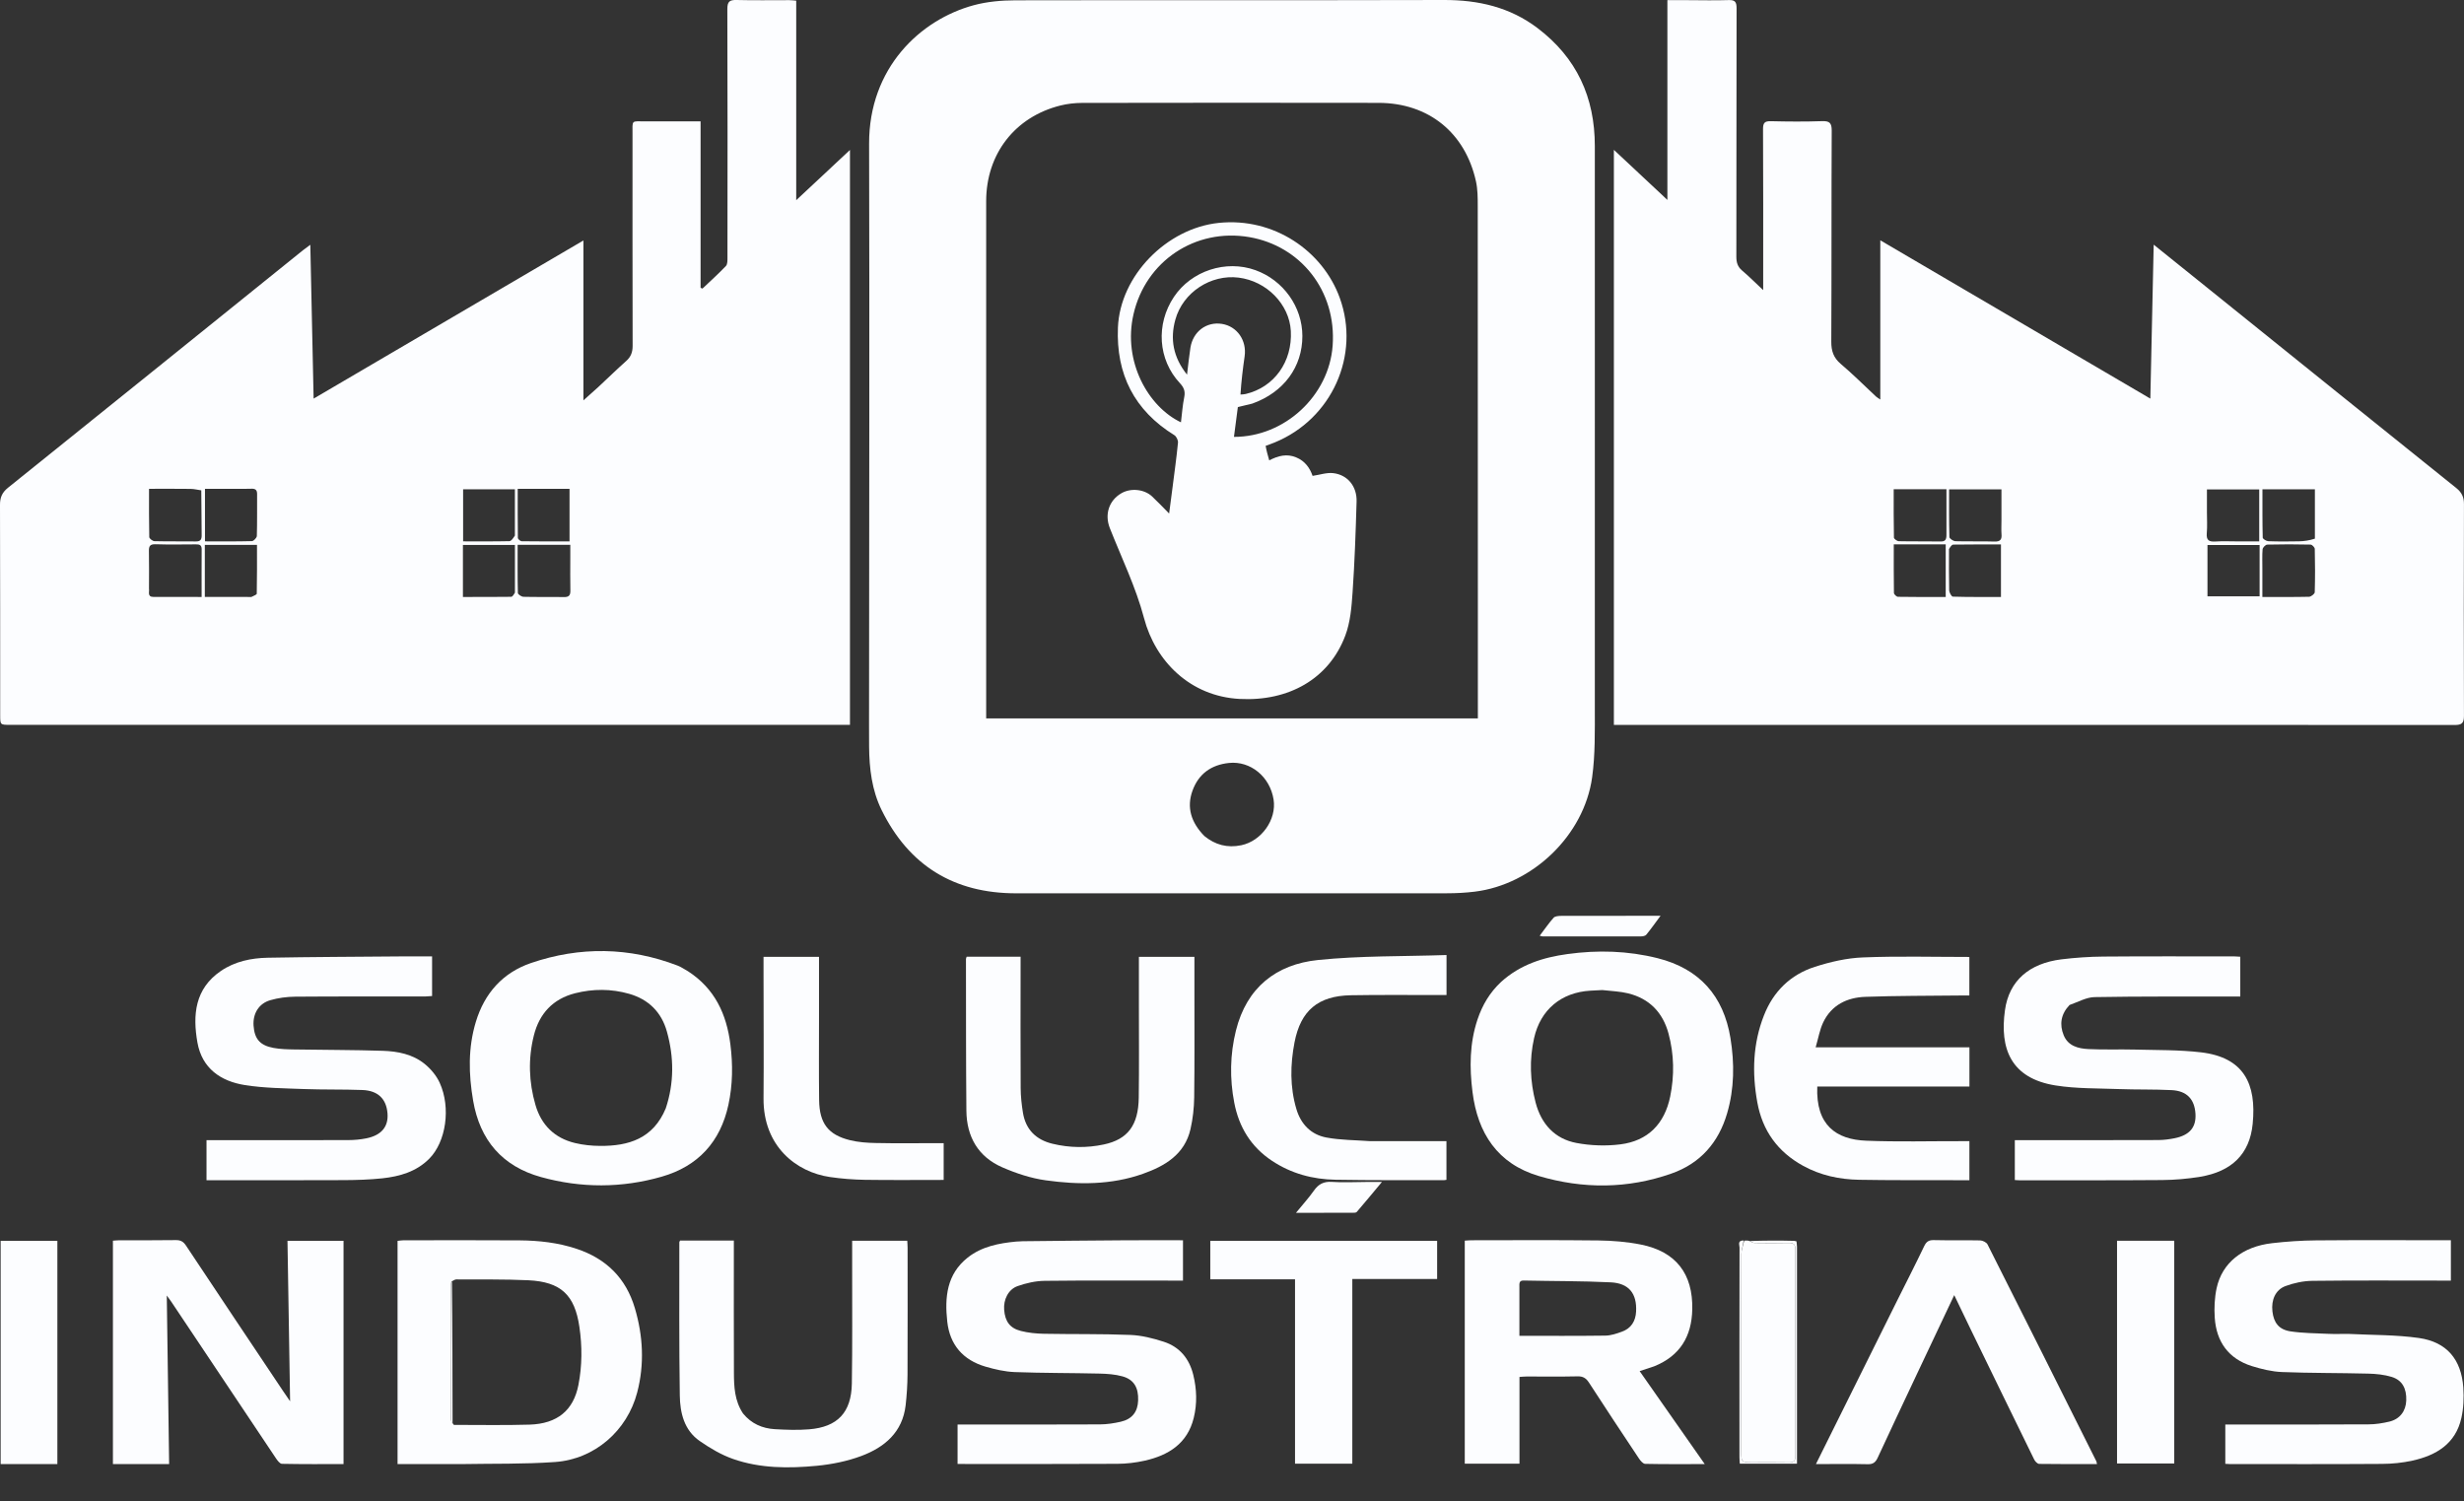 <svg width="64" height="39" viewBox="0 0 64 39" fill="none" xmlns="http://www.w3.org/2000/svg">
<rect x="0" y="0" width="64" height="39" fill="#333333" stroke="none"/>
<path d="M18.853 18.828C12.643 18.828 6.453 18.828 0.263 18.828C0.006 18.828 0.005 18.828 0.005 18.578C0.004 16.758 0.006 14.937 4.7941e-06 13.117C-0.001 12.926 0.052 12.794 0.208 12.669C2.765 10.616 5.318 8.556 7.872 6.498C7.922 6.458 7.974 6.422 8.06 6.358C8.089 7.7 8.117 9.007 8.146 10.354C10.493 8.978 12.809 7.62 15.154 6.246C15.154 7.634 15.154 8.989 15.154 10.399C15.307 10.262 15.425 10.159 15.54 10.053C15.783 9.827 16.02 9.595 16.267 9.375C16.39 9.266 16.433 9.141 16.432 8.98C16.428 7.153 16.428 5.326 16.429 3.499C16.429 3.101 16.387 3.154 16.766 3.152C17.233 3.151 17.7 3.152 18.197 3.152C18.197 4.602 18.197 6.039 18.197 7.476C18.213 7.483 18.23 7.49 18.246 7.496C18.45 7.302 18.66 7.114 18.855 6.909C18.898 6.864 18.895 6.764 18.895 6.689C18.897 4.537 18.9 2.385 18.892 0.233C18.892 0.038 18.953 -0.004 19.133 0C19.588 0.012 20.044 0.003 20.499 0.004C20.556 0.004 20.612 0.012 20.681 0.017C20.681 1.74 20.681 3.447 20.681 5.2C21.157 4.756 21.602 4.338 22.077 3.895C22.077 8.886 22.077 13.842 22.077 18.828C21.012 18.828 19.942 18.828 18.853 18.828ZM14.813 14.484C14.813 14.375 14.813 14.267 14.813 14.151C14.347 14.151 13.909 14.151 13.445 14.151C13.445 14.575 13.441 14.989 13.451 15.403C13.452 15.439 13.545 15.501 13.597 15.502C13.947 15.511 14.297 15.502 14.648 15.509C14.778 15.512 14.818 15.462 14.815 15.339C14.809 15.067 14.813 14.794 14.813 14.484ZM13.375 15.393C13.375 14.98 13.375 14.568 13.375 14.155C12.903 14.155 12.466 14.155 12.024 14.155C12.024 14.608 12.024 15.046 12.024 15.506C12.45 15.506 12.864 15.507 13.277 15.502C13.309 15.502 13.34 15.453 13.375 15.393ZM13.374 13.912C13.374 13.512 13.374 13.113 13.374 12.709C12.903 12.709 12.466 12.709 12.029 12.709C12.029 13.165 12.029 13.608 12.029 14.062C12.441 14.062 12.836 14.066 13.232 14.057C13.279 14.056 13.325 13.986 13.374 13.912ZM13.88 12.697C13.745 12.697 13.609 12.697 13.447 12.697C13.447 13.133 13.445 13.553 13.451 13.972C13.452 14.003 13.515 14.058 13.55 14.059C13.963 14.065 14.376 14.063 14.793 14.063C14.793 13.595 14.793 13.153 14.793 12.697C14.489 12.697 14.204 12.697 13.88 12.697ZM3.87 15.29C3.884 15.374 3.82 15.504 3.984 15.505C4.397 15.507 4.809 15.506 5.237 15.506C5.237 15.078 5.235 14.671 5.238 14.264C5.238 14.153 5.177 14.139 5.087 14.14C4.737 14.142 4.387 14.148 4.038 14.137C3.891 14.133 3.865 14.191 3.868 14.319C3.875 14.63 3.87 14.941 3.87 15.29ZM6.53 15.506C6.578 15.478 6.668 15.45 6.669 15.421C6.678 15.001 6.675 14.581 6.675 14.153C6.208 14.153 5.765 14.153 5.32 14.153C5.32 14.606 5.32 15.044 5.32 15.505C5.718 15.505 6.106 15.505 6.53 15.506ZM6.076 12.697C5.825 12.697 5.574 12.697 5.324 12.697C5.324 13.165 5.324 13.607 5.324 14.062C5.741 14.062 6.142 14.067 6.543 14.056C6.588 14.055 6.669 13.97 6.671 13.922C6.682 13.56 6.675 13.197 6.678 12.834C6.679 12.72 6.627 12.69 6.523 12.695C6.387 12.701 6.251 12.697 6.076 12.697ZM5.228 12.737C5.135 12.724 5.043 12.7 4.95 12.699C4.596 12.694 4.241 12.697 3.871 12.697C3.871 13.135 3.868 13.543 3.877 13.951C3.878 13.989 3.964 14.056 4.012 14.057C4.369 14.066 4.726 14.059 5.083 14.064C5.204 14.066 5.239 14.02 5.238 13.904C5.232 13.527 5.235 13.15 5.228 12.737Z" fill="#FCFDFF"/>
<path d="M47.957 18.829C45.936 18.829 43.935 18.829 41.919 18.829C41.919 13.855 41.919 8.898 41.919 3.892C42.393 4.336 42.838 4.752 43.309 5.193C43.309 3.453 43.309 1.742 43.309 0.004C43.496 0.004 43.663 0.004 43.83 0.004C44.187 0.005 44.545 0.014 44.903 0.002C45.071 -0.004 45.106 0.058 45.106 0.215C45.101 2.367 45.104 4.519 45.1 6.671C45.1 6.819 45.134 6.929 45.249 7.027C45.425 7.176 45.588 7.34 45.797 7.536C45.797 7.413 45.797 7.344 45.797 7.276C45.797 5.969 45.8 4.662 45.793 3.355C45.792 3.193 45.833 3.144 45.998 3.148C46.439 3.159 46.882 3.162 47.324 3.147C47.52 3.14 47.578 3.192 47.577 3.394C47.568 5.221 47.575 7.048 47.566 8.875C47.565 9.114 47.622 9.291 47.81 9.451C48.127 9.719 48.421 10.015 48.725 10.298C48.751 10.322 48.783 10.339 48.839 10.378C48.839 8.993 48.839 7.637 48.839 6.242C51.187 7.618 53.504 8.977 55.853 10.354C55.882 9.01 55.91 7.702 55.94 6.355C56.474 6.784 56.973 7.185 57.472 7.587C59.582 9.285 61.69 10.985 63.803 12.68C63.943 12.793 64 12.915 63.999 13.095C63.994 14.928 63.992 16.762 63.999 18.595C63.999 18.787 63.94 18.832 63.756 18.832C58.496 18.828 53.236 18.829 47.957 18.829ZM49.655 14.14C49.507 14.14 49.359 14.14 49.189 14.14C49.189 14.575 49.186 14.989 49.193 15.402C49.194 15.438 49.261 15.502 49.298 15.502C49.706 15.509 50.113 15.507 50.538 15.507C50.538 15.045 50.538 14.601 50.538 14.14C50.25 14.14 49.972 14.14 49.655 14.14ZM50.557 13.878C50.557 13.49 50.557 13.102 50.557 12.708C50.088 12.708 49.649 12.708 49.187 12.708C49.187 13.135 49.184 13.549 49.193 13.964C49.194 13.998 49.275 14.057 49.32 14.058C49.683 14.066 50.047 14.059 50.411 14.065C50.528 14.067 50.56 14.014 50.557 13.878ZM50.623 14.262C50.623 14.619 50.619 14.975 50.628 15.332C50.629 15.39 50.689 15.498 50.724 15.498C51.137 15.51 51.55 15.506 51.973 15.506C51.973 15.041 51.973 14.599 51.973 14.142C51.549 14.142 51.142 14.14 50.734 14.146C50.698 14.146 50.662 14.198 50.623 14.262ZM51.986 13.503C51.986 13.238 51.986 12.973 51.986 12.712C51.524 12.712 51.085 12.712 50.626 12.712C50.626 13.135 50.622 13.543 50.634 13.951C50.635 13.99 50.735 14.056 50.791 14.058C51.128 14.068 51.467 14.056 51.804 14.067C51.958 14.072 51.999 14.012 51.987 13.873C51.979 13.764 51.986 13.652 51.986 13.503ZM57.323 13.308C57.323 13.49 57.335 13.672 57.319 13.853C57.304 14.032 57.376 14.077 57.542 14.066C57.735 14.053 57.931 14.063 58.125 14.063C58.31 14.063 58.495 14.063 58.681 14.063C58.681 13.593 58.681 13.155 58.681 12.713C58.227 12.713 57.785 12.713 57.323 12.713C57.323 12.909 57.323 13.089 57.323 13.308ZM58.691 14.403C58.691 14.321 58.691 14.239 58.691 14.156C58.225 14.156 57.781 14.156 57.337 14.156C57.337 14.609 57.337 15.046 57.337 15.489C57.794 15.489 58.236 15.489 58.691 15.489C58.691 15.129 58.691 14.785 58.691 14.403ZM58.763 14.791C58.763 15.027 58.763 15.264 58.763 15.506C59.188 15.506 59.583 15.51 59.977 15.501C60.029 15.499 60.121 15.426 60.123 15.384C60.134 15.009 60.133 14.633 60.124 14.257C60.123 14.218 60.054 14.147 60.016 14.146C59.64 14.137 59.264 14.137 58.889 14.146C58.846 14.148 58.773 14.221 58.769 14.267C58.755 14.427 58.764 14.59 58.763 14.791ZM60.127 13.992C60.127 13.566 60.127 13.14 60.127 12.709C59.661 12.709 59.222 12.709 58.765 12.709C58.765 13.136 58.762 13.55 58.772 13.964C58.772 13.998 58.865 14.056 58.916 14.058C59.182 14.068 59.449 14.066 59.716 14.061C59.849 14.058 59.981 14.039 60.127 13.992Z" fill="#FCFDFF"/>
<path d="M22.573 18.204C22.575 13.367 22.587 8.55 22.574 3.733C22.569 1.768 23.899 0.511 25.294 0.135C25.64 0.042 26.012 0.009 26.372 0.008C30.084 -0 33.796 0.01 37.509 2.08047e-05C38.4 -0.002 39.22 0.186 39.938 0.731C40.952 1.5 41.425 2.528 41.424 3.795C41.421 8.658 41.428 13.521 41.424 18.384C41.424 18.988 41.436 19.598 41.354 20.193C41.144 21.699 39.809 22.976 38.305 23.161C38.067 23.19 37.826 23.203 37.586 23.203C33.855 23.205 30.123 23.205 26.391 23.204C24.782 23.204 23.611 22.487 22.899 21.041C22.645 20.524 22.579 19.963 22.574 19.394C22.571 19.004 22.573 18.614 22.573 18.204ZM38.386 15.61C38.386 12.19 38.386 8.771 38.383 5.351C38.383 5.138 38.382 4.918 38.337 4.712C38.058 3.445 37.103 2.674 35.807 2.672C33.239 2.667 30.672 2.669 28.104 2.673C27.917 2.674 27.726 2.695 27.545 2.74C26.363 3.034 25.616 3.999 25.615 5.222C25.615 9.637 25.615 14.051 25.615 18.465C25.615 18.529 25.615 18.592 25.615 18.661C29.878 18.661 34.125 18.661 38.386 18.661C38.386 17.649 38.386 16.649 38.386 15.61ZM31.281 21.715C31.564 21.946 31.878 22.031 32.242 21.955C32.765 21.845 33.163 21.291 33.08 20.767C32.986 20.174 32.48 19.76 31.922 19.818C31.459 19.866 31.131 20.103 30.974 20.538C30.815 20.978 30.941 21.366 31.281 21.715Z" fill="#FCFDFF"/>
<path d="M4.066 38.03C3.678 38.03 3.31 38.03 2.933 38.03C2.933 36.089 2.933 34.167 2.933 32.227C2.992 32.223 3.048 32.217 3.104 32.216C3.592 32.215 4.08 32.22 4.567 32.212C4.693 32.21 4.764 32.252 4.833 32.357C5.67 33.618 6.512 34.875 7.353 36.133C7.402 36.206 7.453 36.279 7.535 36.399C7.512 34.977 7.49 33.611 7.467 32.23C7.955 32.23 8.432 32.23 8.923 32.23C8.923 34.157 8.923 36.084 8.923 38.03C8.386 38.03 7.854 38.034 7.323 38.023C7.269 38.022 7.205 37.936 7.165 37.876C6.258 36.522 5.353 35.166 4.448 33.811C4.424 33.774 4.396 33.739 4.332 33.651C4.353 35.141 4.373 36.576 4.393 38.03C4.277 38.03 4.181 38.03 4.066 38.03Z" fill="#FCFDFF"/>
<path d="M42.964 35.491C42.834 35.533 42.719 35.571 42.588 35.615C43.151 36.419 43.704 37.209 44.279 38.03C43.738 38.03 43.234 38.035 42.731 38.024C42.675 38.022 42.608 37.942 42.569 37.883C42.133 37.23 41.7 36.574 41.273 35.915C41.198 35.8 41.121 35.748 40.978 35.751C40.536 35.761 40.094 35.754 39.652 35.755C39.596 35.755 39.539 35.761 39.467 35.766C39.467 36.522 39.467 37.266 39.467 38.02C38.986 38.02 38.521 38.02 38.046 38.02C38.046 36.089 38.046 34.163 38.046 32.226C38.11 32.222 38.167 32.216 38.224 32.216C39.322 32.215 40.421 32.208 41.519 32.221C41.888 32.226 42.262 32.256 42.622 32.328C43.532 32.51 43.976 33.088 43.955 34.014C43.94 34.709 43.64 35.219 42.964 35.491ZM39.465 33.449C39.465 33.867 39.465 34.285 39.465 34.698C40.231 34.698 40.964 34.703 41.697 34.693C41.842 34.691 41.991 34.641 42.129 34.59C42.368 34.504 42.483 34.317 42.496 34.068C42.52 33.602 42.312 33.332 41.836 33.309C41.084 33.272 40.331 33.279 39.578 33.262C39.454 33.26 39.463 33.332 39.465 33.449Z" fill="#FCFDFF"/>
<path d="M38.99 25.505C39.487 25.055 40.079 24.869 40.714 24.782C41.501 24.673 42.283 24.696 43.054 24.889C44.141 25.161 44.768 25.869 44.947 26.965C45.053 27.617 45.049 28.273 44.861 28.916C44.64 29.677 44.163 30.221 43.415 30.483C42.278 30.883 41.117 30.887 39.968 30.547C38.897 30.229 38.381 29.436 38.247 28.366C38.167 27.73 38.17 27.096 38.378 26.478C38.502 26.109 38.693 25.782 38.99 25.505ZM41.618 25.717C41.514 25.722 41.411 25.727 41.307 25.733C40.55 25.778 40.013 26.227 39.847 26.963C39.72 27.525 39.742 28.088 39.887 28.642C40.032 29.194 40.382 29.583 40.948 29.689C41.318 29.759 41.714 29.772 42.087 29.725C42.803 29.635 43.235 29.193 43.381 28.486C43.493 27.938 43.484 27.387 43.338 26.846C43.191 26.302 42.844 25.94 42.291 25.803C42.085 25.752 41.868 25.745 41.618 25.717Z" fill="#FCFDFF"/>
<path d="M17.872 25.23C18.569 25.682 18.872 26.345 18.971 27.127C19.038 27.654 19.032 28.178 18.92 28.697C18.712 29.659 18.132 30.293 17.189 30.564C16.15 30.863 15.095 30.863 14.054 30.575C13.049 30.297 12.464 29.617 12.289 28.589C12.171 27.903 12.155 27.219 12.359 26.545C12.584 25.799 13.06 25.264 13.794 25.014C15.066 24.581 16.343 24.599 17.604 25.083C17.694 25.118 17.775 25.176 17.872 25.23ZM17.292 28.791C17.512 28.131 17.508 27.463 17.323 26.799C17.183 26.293 16.847 25.958 16.34 25.814C15.875 25.682 15.404 25.682 14.937 25.8C14.36 25.947 14.009 26.329 13.867 26.894C13.715 27.497 13.735 28.106 13.908 28.701C14.058 29.22 14.404 29.563 14.934 29.69C15.146 29.741 15.369 29.764 15.588 29.765C16.327 29.77 16.965 29.577 17.292 28.791Z" fill="#FCFDFF"/>
<path d="M11.518 38.03C11.11 38.03 10.723 38.03 10.326 38.03C10.326 36.088 10.326 34.167 10.326 32.232C10.379 32.226 10.428 32.217 10.477 32.217C11.485 32.216 12.492 32.212 13.499 32.219C14 32.223 14.495 32.278 14.976 32.438C15.748 32.694 16.26 33.202 16.49 33.98C16.704 34.703 16.742 35.438 16.55 36.171C16.291 37.163 15.445 37.903 14.419 37.976C13.611 38.034 12.797 38.015 11.986 38.03C11.836 38.032 11.687 38.03 11.518 38.03ZM11.726 33.289C11.722 33.314 11.713 33.34 11.713 33.365C11.712 34.532 11.712 35.699 11.714 36.865C11.714 36.912 11.741 36.959 11.79 37.012C12.446 37.011 13.102 37.025 13.757 37.005C14.48 36.982 14.896 36.63 15.024 35.975C15.122 35.473 15.123 34.966 15.049 34.464C14.927 33.631 14.565 33.296 13.723 33.255C13.101 33.226 12.477 33.237 11.854 33.233C11.819 33.233 11.784 33.255 11.726 33.289Z" fill="#FCFDFF"/>
<path d="M11.041 25.884C9.905 25.885 8.786 25.88 7.668 25.889C7.451 25.891 7.226 25.92 7.018 25.981C6.719 26.068 6.565 26.332 6.586 26.641C6.61 26.986 6.752 27.155 7.105 27.22C7.282 27.253 7.466 27.257 7.647 27.26C8.414 27.273 9.181 27.27 9.948 27.295C10.332 27.308 10.718 27.383 11.027 27.633C11.187 27.762 11.335 27.938 11.42 28.124C11.717 28.775 11.584 29.663 11.147 30.1C10.813 30.435 10.383 30.558 9.932 30.607C9.603 30.642 9.27 30.652 8.94 30.654C7.821 30.66 6.703 30.656 5.585 30.656C5.515 30.656 5.445 30.656 5.364 30.656C5.364 30.307 5.364 29.972 5.364 29.616C5.438 29.616 5.508 29.616 5.578 29.616C6.735 29.616 7.892 29.618 9.049 29.614C9.204 29.614 9.362 29.599 9.513 29.569C9.908 29.49 10.093 29.265 10.065 28.919C10.035 28.543 9.817 28.328 9.412 28.313C8.905 28.294 8.398 28.307 7.891 28.288C7.379 28.268 6.862 28.265 6.359 28.185C5.732 28.085 5.248 27.752 5.128 27.08C5.001 26.362 5.062 25.681 5.737 25.221C6.102 24.972 6.526 24.885 6.958 24.877C8.095 24.856 9.233 24.853 10.37 24.843C10.649 24.841 10.928 24.843 11.223 24.843C11.223 25.186 11.223 25.52 11.223 25.872C11.171 25.876 11.116 25.88 11.041 25.884Z" fill="#FCFDFF"/>
<path d="M53.754 26.105C53.528 26.343 53.488 26.61 53.602 26.89C53.716 27.171 53.981 27.237 54.244 27.25C54.646 27.27 55.05 27.253 55.453 27.263C56.024 27.278 56.599 27.268 57.164 27.334C58.283 27.464 58.615 28.155 58.511 29.195C58.433 29.981 57.961 30.432 57.145 30.567C56.82 30.621 56.486 30.649 56.157 30.652C54.922 30.662 53.686 30.657 52.451 30.658C52.414 30.658 52.377 30.654 52.333 30.652C52.333 30.304 52.333 29.969 52.333 29.616C52.412 29.616 52.483 29.616 52.553 29.616C53.723 29.616 54.893 29.617 56.063 29.613C56.205 29.612 56.348 29.593 56.487 29.565C56.877 29.485 57.047 29.279 57.025 28.929C57.001 28.551 56.801 28.336 56.406 28.316C55.952 28.293 55.496 28.306 55.042 28.289C54.491 28.268 53.933 28.281 53.392 28.195C52.228 28.01 51.937 27.236 52.077 26.239C52.184 25.472 52.709 25.023 53.545 24.919C53.905 24.875 54.27 24.85 54.633 24.847C55.771 24.837 56.908 24.843 58.046 24.843C58.09 24.843 58.134 24.848 58.189 24.851C58.189 25.195 58.189 25.529 58.189 25.885C58.112 25.885 58.042 25.885 57.973 25.885C56.783 25.887 55.593 25.879 54.404 25.9C54.19 25.904 53.978 26.027 53.754 26.105Z" fill="#FCFDFF"/>
<path d="M26.566 32.241C27.449 32.232 28.313 32.222 29.177 32.217C29.69 32.213 30.202 32.216 30.727 32.216C30.727 32.565 30.727 32.9 30.727 33.264C30.661 33.264 30.593 33.264 30.525 33.264C29.394 33.264 28.262 33.257 27.131 33.27C26.897 33.273 26.655 33.328 26.433 33.406C26.189 33.491 26.061 33.758 26.082 34.022C26.105 34.323 26.23 34.5 26.517 34.572C26.71 34.621 26.914 34.641 27.114 34.645C27.861 34.659 28.61 34.645 29.356 34.675C29.649 34.686 29.946 34.761 30.227 34.852C30.639 34.985 30.891 35.29 30.994 35.712C31.085 36.084 31.098 36.458 31.006 36.831C30.842 37.497 30.352 37.801 29.734 37.941C29.501 37.993 29.258 38.022 29.02 38.023C27.642 38.031 26.264 38.027 24.872 38.027C24.872 37.691 24.872 37.357 24.872 37.002C24.942 37.002 25.012 37.002 25.081 37.002C26.244 37.002 27.408 37.005 28.572 36.999C28.752 36.998 28.934 36.97 29.11 36.93C29.406 36.862 29.552 36.672 29.562 36.377C29.574 36.045 29.453 35.834 29.154 35.751C28.963 35.698 28.758 35.684 28.558 35.679C27.824 35.662 27.09 35.667 26.356 35.64C26.101 35.63 25.842 35.57 25.595 35.498C25.014 35.327 24.67 34.932 24.604 34.328C24.535 33.7 24.589 33.097 25.136 32.665C25.502 32.377 25.942 32.293 26.393 32.25C26.444 32.245 26.497 32.245 26.566 32.241Z" fill="#FCFDFF"/>
<path d="M60.987 34.648C61.615 34.68 62.23 34.669 62.831 34.755C63.553 34.859 63.93 35.311 63.982 36.042C64 36.305 63.989 36.579 63.931 36.835C63.781 37.503 63.279 37.804 62.66 37.94C62.402 37.997 62.132 38.024 61.868 38.025C60.548 38.034 59.228 38.03 57.909 38.029C57.877 38.029 57.844 38.026 57.8 38.023C57.8 37.687 57.8 37.354 57.8 37.002C57.874 37.002 57.943 37.002 58.012 37.002C59.183 37.002 60.353 37.005 61.523 36.998C61.703 36.998 61.886 36.968 62.061 36.927C62.335 36.861 62.49 36.653 62.5 36.378C62.511 36.068 62.396 35.85 62.123 35.766C61.928 35.706 61.716 35.685 61.512 35.68C60.764 35.661 60.017 35.668 59.27 35.639C59.008 35.628 58.743 35.563 58.491 35.485C57.884 35.295 57.569 34.855 57.526 34.231C57.509 33.975 57.521 33.708 57.575 33.458C57.718 32.803 58.246 32.38 59.014 32.292C59.394 32.248 59.778 32.222 60.161 32.219C61.253 32.209 62.345 32.216 63.437 32.215C63.507 32.215 63.577 32.215 63.659 32.215C63.659 32.568 63.659 32.903 63.659 33.264C63.591 33.264 63.522 33.264 63.454 33.264C62.323 33.264 61.191 33.256 60.06 33.27C59.826 33.273 59.583 33.325 59.363 33.406C59.102 33.503 58.99 33.767 59.024 34.063C59.057 34.357 59.192 34.536 59.491 34.582C59.81 34.63 60.137 34.631 60.46 34.646C60.629 34.654 60.798 34.648 60.987 34.648Z" fill="#FCFDFF"/>
<path d="M50.728 30.656C49.902 30.654 49.096 30.659 48.29 30.645C47.779 30.636 47.287 30.532 46.832 30.281C46.175 29.92 45.778 29.37 45.645 28.636C45.505 27.869 45.528 27.109 45.817 26.375C46.061 25.752 46.507 25.316 47.138 25.114C47.541 24.984 47.97 24.885 48.391 24.869C49.305 24.832 50.222 24.857 51.152 24.857C51.152 25.181 51.152 25.509 51.152 25.858C51.082 25.858 51.013 25.857 50.944 25.858C50.112 25.868 49.28 25.863 48.449 25.893C47.977 25.91 47.573 26.104 47.357 26.554C47.265 26.746 47.23 26.966 47.16 27.204C48.522 27.204 49.832 27.204 51.154 27.204C51.154 27.549 51.154 27.876 51.154 28.223C49.835 28.223 48.518 28.223 47.202 28.223C47.16 29.228 47.694 29.6 48.473 29.63C49.297 29.663 50.124 29.64 50.95 29.642C51.013 29.642 51.077 29.642 51.153 29.642C51.153 29.983 51.153 30.31 51.153 30.656C51.016 30.656 50.882 30.656 50.728 30.656Z" fill="#FCFDFF"/>
<path d="M19.299 36.715C19.519 36.984 19.802 37.103 20.123 37.123C20.42 37.14 20.72 37.151 21.015 37.127C21.755 37.067 22.113 36.69 22.126 35.939C22.142 34.939 22.133 33.938 22.134 32.937C22.134 32.705 22.134 32.472 22.134 32.228C22.617 32.228 23.082 32.228 23.565 32.228C23.568 32.288 23.574 32.35 23.574 32.412C23.574 33.51 23.577 34.609 23.572 35.707C23.57 35.972 23.553 36.239 23.523 36.503C23.442 37.203 22.976 37.594 22.371 37.82C22.005 37.956 21.608 38.036 21.219 38.074C20.486 38.144 19.746 38.144 19.041 37.897C18.735 37.79 18.443 37.617 18.175 37.431C17.769 37.15 17.663 36.698 17.657 36.243C17.637 34.918 17.646 33.593 17.645 32.267C17.645 32.256 17.655 32.245 17.664 32.224C18.119 32.224 18.577 32.224 19.061 32.224C19.061 32.3 19.061 32.369 19.061 32.438C19.061 33.51 19.058 34.583 19.063 35.655C19.064 36.019 19.079 36.384 19.299 36.715Z" fill="#FCFDFF"/>
<path d="M31.024 25.773C31.023 26.696 31.03 27.6 31.018 28.504C31.014 28.781 30.983 29.063 30.921 29.333C30.77 29.986 30.258 30.288 29.686 30.49C28.866 30.781 28.011 30.777 27.163 30.659C26.778 30.606 26.393 30.478 26.035 30.322C25.407 30.049 25.107 29.527 25.101 28.851C25.089 27.538 25.092 26.224 25.09 24.911C25.09 24.893 25.101 24.875 25.108 24.851C25.569 24.851 26.027 24.851 26.509 24.851C26.509 24.934 26.509 25.01 26.509 25.086C26.508 26.146 26.505 27.205 26.511 28.265C26.512 28.478 26.536 28.693 26.57 28.904C26.642 29.343 26.913 29.607 27.337 29.709C27.779 29.816 28.228 29.822 28.67 29.728C29.294 29.596 29.569 29.227 29.578 28.511C29.589 27.724 29.582 26.937 29.582 26.151C29.583 25.723 29.582 25.294 29.582 24.855C30.061 24.855 30.526 24.855 31.024 24.855C31.024 25.149 31.024 25.451 31.024 25.773Z" fill="#FCFDFF"/>
<path d="M49.296 33.745C49.529 33.279 49.759 32.829 49.977 32.373C50.032 32.258 50.092 32.209 50.225 32.212C50.628 32.222 51.031 32.211 51.434 32.22C51.5 32.222 51.598 32.271 51.625 32.326C52.572 34.201 53.511 36.078 54.45 37.956C54.458 37.972 54.458 37.992 54.467 38.03C53.961 38.03 53.463 38.032 52.966 38.025C52.921 38.024 52.859 37.96 52.836 37.911C52.285 36.788 51.738 35.664 51.191 34.539C51.051 34.249 50.912 33.959 50.759 33.641C50.425 34.348 50.105 35.025 49.785 35.702C49.446 36.423 49.104 37.144 48.77 37.867C48.714 37.987 48.648 38.037 48.509 38.033C48.074 38.023 47.639 38.03 47.167 38.03C47.881 36.592 48.585 35.175 49.296 33.745Z" fill="#FCFDFF"/>
<path d="M35.591 29.642C36.259 29.642 36.908 29.642 37.57 29.642C37.57 29.981 37.57 30.308 37.57 30.646C37.547 30.649 37.523 30.656 37.499 30.656C36.563 30.654 35.627 30.66 34.691 30.644C34.099 30.634 33.541 30.486 33.037 30.151C32.49 29.788 32.18 29.273 32.059 28.644C31.938 28.019 31.948 27.391 32.102 26.77C32.379 25.655 33.145 25.047 34.237 24.936C35.337 24.823 36.451 24.845 37.572 24.807C37.572 25.177 37.572 25.499 37.572 25.846C37.49 25.846 37.407 25.846 37.325 25.846C36.578 25.847 35.83 25.839 35.084 25.852C34.24 25.868 33.784 26.245 33.624 27.075C33.513 27.652 33.502 28.236 33.673 28.81C33.79 29.203 34.054 29.473 34.451 29.547C34.818 29.616 35.197 29.613 35.591 29.642Z" fill="#FCFDFF"/>
<path d="M33.637 33.849C33.637 33.636 33.637 33.443 33.637 33.231C32.895 33.231 32.171 33.231 31.436 33.231C31.436 32.89 31.436 32.568 31.436 32.231C33.4 32.231 35.358 32.231 37.328 32.231C37.328 32.555 37.328 32.877 37.328 33.222C36.602 33.222 35.873 33.222 35.125 33.222C35.125 34.834 35.125 36.422 35.125 38.02C34.624 38.02 34.14 38.02 33.637 38.02C33.637 36.633 33.637 35.251 33.637 33.849Z" fill="#FCFDFF"/>
<path d="M21.273 26.437C21.273 27.164 21.267 27.872 21.276 28.58C21.284 29.178 21.512 29.477 22.075 29.616C22.293 29.67 22.524 29.686 22.75 29.69C23.263 29.701 23.776 29.694 24.29 29.694C24.36 29.694 24.43 29.694 24.511 29.694C24.511 30.02 24.511 30.328 24.511 30.649C23.824 30.649 23.144 30.656 22.464 30.646C22.16 30.641 21.855 30.617 21.554 30.573C20.687 30.446 19.821 29.779 19.832 28.526C19.841 27.461 19.832 26.395 19.832 25.33C19.832 25.175 19.832 25.021 19.832 24.855C20.312 24.855 20.777 24.855 21.273 24.855C21.273 25.372 21.273 25.894 21.273 26.437Z" fill="#FCFDFF"/>
<path d="M56.474 36.033C56.474 36.702 56.474 37.351 56.474 38.015C55.978 38.015 55.489 38.015 54.988 38.015C54.988 36.091 54.988 34.166 54.988 32.228C55.473 32.228 55.957 32.228 56.474 32.228C56.474 33.489 56.474 34.752 56.474 36.033Z" fill="#FCFDFF"/>
<path d="M0.672 38.029C0.446 38.029 0.238 38.029 0.017 38.029C0.017 36.097 0.017 34.172 0.017 32.231C0.501 32.231 0.99 32.231 1.49 32.231C1.49 34.159 1.49 36.084 1.49 38.029C1.22 38.029 0.956 38.029 0.672 38.029Z" fill="#FCFDFF"/>
<path d="M45.305 32.226C45.346 32.223 45.387 32.22 45.439 32.233C45.492 32.262 45.534 32.286 45.577 32.287C45.869 32.29 46.161 32.294 46.453 32.286C46.586 32.282 46.634 32.32 46.634 32.46C46.63 34.246 46.63 36.033 46.634 37.819C46.634 37.946 46.595 37.99 46.467 37.987C46.142 37.98 45.817 37.985 45.492 37.985C45.241 37.984 45.227 37.969 45.227 37.72C45.227 36.006 45.226 34.291 45.23 32.576C45.231 32.459 45.279 32.342 45.305 32.226Z" fill="#FCFDFF"/>
<path d="M42.613 23.788C42.785 23.788 42.938 23.788 43.131 23.788C42.993 23.974 42.882 24.131 42.761 24.279C42.735 24.311 42.67 24.323 42.622 24.323C41.772 24.325 40.921 24.325 40.071 24.324C40.054 24.324 40.037 24.317 39.992 24.306C40.118 24.14 40.227 23.98 40.354 23.838C40.391 23.797 40.482 23.791 40.548 23.79C41.23 23.787 41.911 23.788 42.613 23.788Z" fill="#FCFDFF"/>
<path d="M35.47 30.702C35.605 30.702 35.721 30.702 35.894 30.702C35.657 30.986 35.452 31.235 35.241 31.48C35.221 31.503 35.169 31.502 35.133 31.502C34.66 31.503 34.187 31.503 33.662 31.503C33.833 31.293 33.992 31.119 34.127 30.928C34.246 30.757 34.383 30.685 34.596 30.7C34.88 30.72 35.166 30.703 35.47 30.702Z" fill="#FCFDFF"/>
<path d="M45.288 32.221C45.279 32.342 45.23 32.459 45.23 32.575C45.225 34.29 45.227 36.005 45.227 37.72C45.227 37.969 45.241 37.983 45.492 37.984C45.817 37.985 46.142 37.98 46.467 37.986C46.595 37.99 46.633 37.946 46.633 37.819C46.63 36.032 46.629 34.246 46.634 32.46C46.634 32.32 46.586 32.282 46.453 32.286C46.161 32.294 45.869 32.29 45.576 32.286C45.534 32.286 45.492 32.261 45.453 32.236C45.829 32.223 46.202 32.221 46.602 32.231C46.641 32.245 46.652 32.246 46.662 32.248C46.666 32.292 46.675 32.337 46.675 32.382C46.675 34.219 46.675 36.057 46.675 37.895C46.675 37.932 46.675 37.97 46.675 38.019C46.178 38.019 45.694 38.019 45.19 38.019C45.187 37.97 45.181 37.914 45.181 37.859C45.18 36.041 45.179 34.223 45.183 32.405C45.183 32.338 45.121 32.221 45.288 32.221Z" fill="#FCFDFF"/>
<path d="M46.661 32.237C46.652 32.246 46.642 32.245 46.617 32.238C46.621 32.23 46.64 32.228 46.661 32.237Z" fill="#FCFDFF"/>
<path d="M11.738 33.278C11.752 34.501 11.753 35.736 11.755 36.988C11.741 36.959 11.715 36.912 11.715 36.865C11.712 35.699 11.713 34.532 11.714 33.365C11.714 33.34 11.722 33.314 11.738 33.278Z" fill="#FCFDFF"/>
<path d="M32.874 11.581C32.894 11.703 32.928 11.822 32.967 11.958C33.201 11.836 33.424 11.781 33.663 11.879C33.898 11.974 34.025 12.161 34.093 12.361C34.283 12.333 34.462 12.27 34.631 12.29C35.006 12.335 35.248 12.636 35.236 13.029C35.213 13.815 35.186 14.601 35.132 15.386C35.106 15.764 35.075 16.16 34.943 16.509C34.518 17.639 33.466 18.222 32.199 18.155C30.92 18.088 30.012 17.183 29.715 16.055C29.503 15.253 29.132 14.492 28.826 13.716C28.687 13.362 28.803 12.998 29.129 12.811C29.371 12.671 29.721 12.705 29.924 12.895C30.065 13.027 30.198 13.168 30.367 13.339C30.401 13.085 30.429 12.871 30.456 12.658C30.505 12.272 30.559 11.886 30.597 11.498C30.603 11.436 30.556 11.337 30.503 11.304C29.462 10.66 28.988 9.722 29.037 8.508C29.093 7.159 30.305 5.93 31.653 5.79C33.091 5.64 34.359 6.521 34.799 7.738C35.338 9.225 34.597 10.884 33.106 11.494C33.034 11.524 32.961 11.549 32.874 11.581ZM32.526 10.484C32.407 10.513 32.288 10.541 32.152 10.574C32.119 10.827 32.085 11.086 32.051 11.348C33.37 11.351 34.519 10.278 34.614 8.981C34.719 7.549 33.777 6.387 32.449 6.159C31.045 5.919 29.758 6.784 29.442 8.16C29.157 9.397 29.829 10.57 30.674 10.97C30.701 10.75 30.716 10.528 30.76 10.313C30.79 10.162 30.75 10.065 30.648 9.954C30.076 9.343 30.017 8.421 30.493 7.71C30.946 7.034 31.842 6.741 32.608 7.017C33.334 7.279 33.827 7.971 33.828 8.728C33.829 9.528 33.348 10.19 32.526 10.484ZM32.22 10.248C32.265 10.244 32.312 10.245 32.355 10.234C33.097 10.059 33.571 9.395 33.528 8.597C33.49 7.904 32.9 7.301 32.17 7.211C31.451 7.122 30.726 7.592 30.529 8.301C30.388 8.806 30.471 9.279 30.832 9.731C30.864 9.469 30.886 9.25 30.92 9.032C30.987 8.611 31.337 8.35 31.738 8.413C32.133 8.476 32.387 8.842 32.328 9.256C32.282 9.577 32.242 9.899 32.22 10.248Z" fill="#FCFDFF"/>
</svg>
